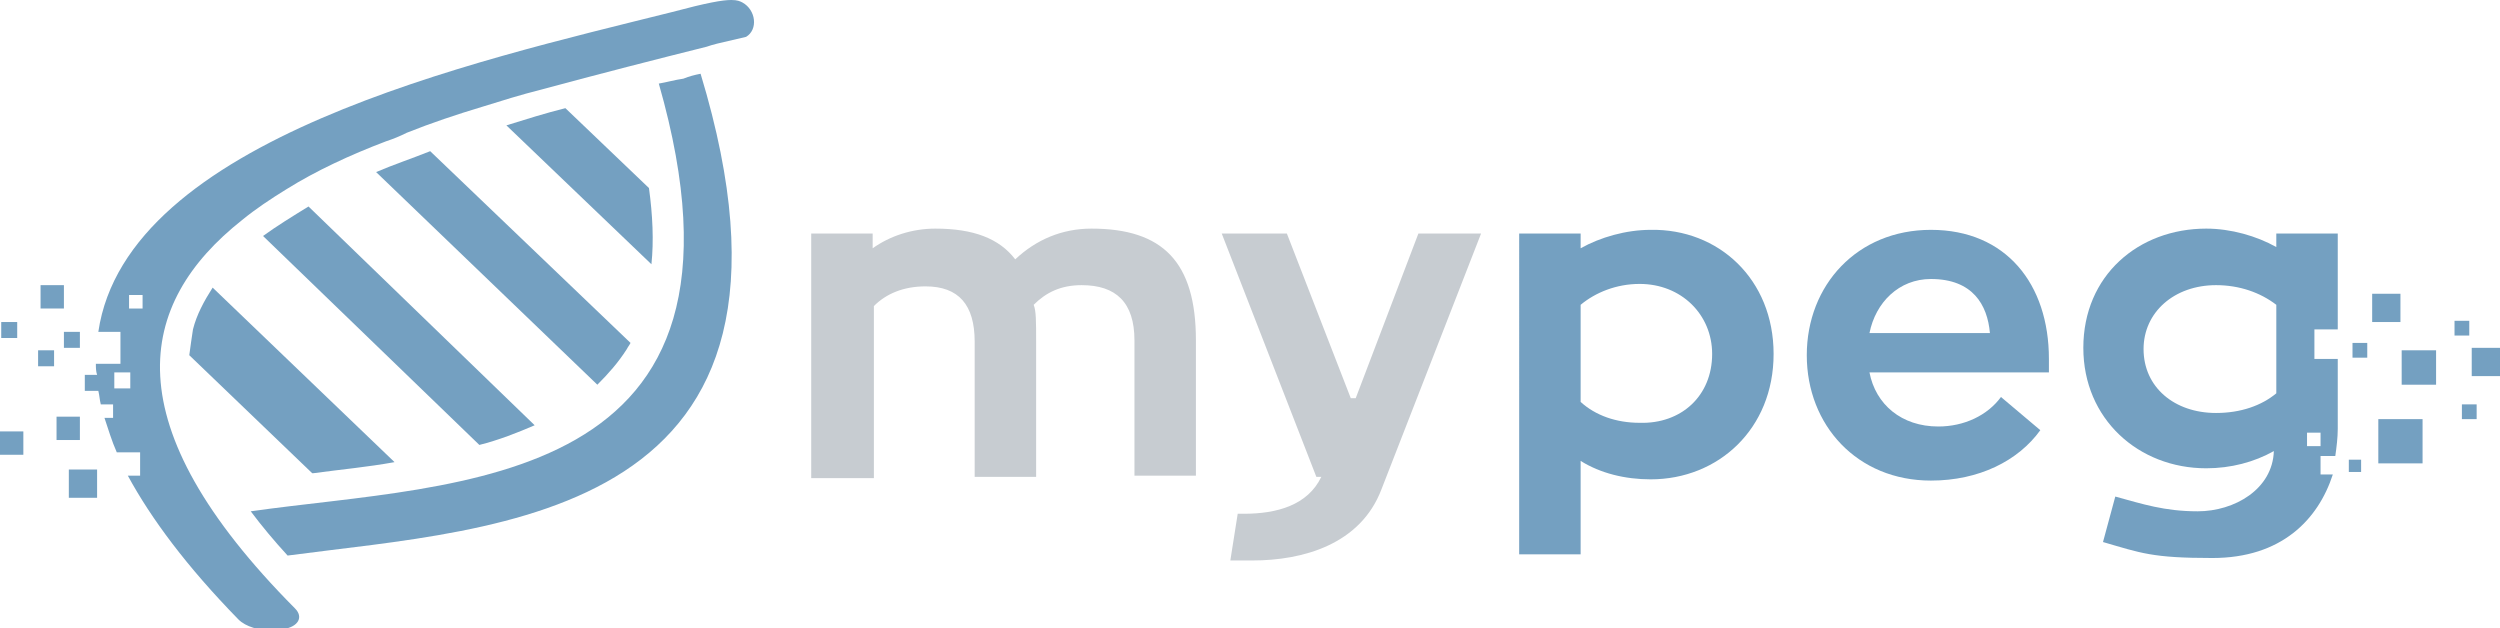 <?xml version="1.0" encoding="utf-8"?>
<!-- Generator: Adobe Illustrator 20.0.0, SVG Export Plug-In . SVG Version: 6.00 Build 0)  -->
<svg version="1.1" id="Layer_1" xmlns="http://www.w3.org/2000/svg" xmlns:xlink="http://www.w3.org/1999/xlink" x="0px" y="0px"
	 viewBox="0 0 203.4 51.1" style="enable-background:new 0 0 203.4 51.1;" xml:space="preserve">
<style type="text/css">
	.st0{fill:#74A0C1;}
	.st1{fill:#C7CCD1;}
</style>
<g>
	<path class="st0" d="M19.5,50.1c0.6,0.6,1.7,0.9,2.8,0.9"/>
	<path class="st0" d="M19.5,50.1c0.6,0.6,1.7,0.9,2.8,0.9"/>
	<g>
		<g>
			<g>
				<path class="st0" d="M15.4,28.9l10,9.6c0,0,0.1,0,0.1,0c2.2-0.3,4.4-0.5,6.6-0.9L17.3,23.4c-0.7,1.1-1.3,2.2-1.6,3.4
					C15.6,27.5,15.5,28.1,15.4,28.9z"/>
			</g>
			<g>
				<path class="st0" d="M39,36.2c1.6-0.4,3.1-1,4.5-1.6L25.1,16.8c-1.3,0.8-2.6,1.6-3.7,2.4L39,36.2z"/>
			</g>
			<g>
				<path class="st0" d="M48.6,31.3c0.9-0.9,1.7-1.8,2.4-2.9c0.1-0.2,0.2-0.3,0.3-0.5L35,12.3c-1.5,0.6-3,1.1-4.4,1.7L48.6,31.3z"/>
			</g>
			<g>
				<path class="st0" d="M53,21.5c0.2-1.9,0.1-4-0.2-6.2L46,8.8c-1.6,0.4-3.2,0.9-4.8,1.4L53,21.5z"/>
			</g>
		</g>
	</g>
	<path class="st0" d="M53.6,6.8C63.1,40,37.2,39.2,20.4,41.6c0.9,1.2,1.9,2.4,3,3.6C40.6,42.9,68,42.3,57,6
		c-0.5,0.1-0.9,0.2-1.4,0.4C54.9,6.5,54.2,6.7,53.6,6.8z"/>
	<path class="st1" d="M97.3,27.7v11h-5v-11c0-3.1-1.5-4.5-4.3-4.5c-1.7,0-2.9,0.6-3.9,1.6c0.2,0.5,0.2,1.3,0.2,3.1v10.9h-5v-11
		c0-3-1.3-4.5-4-4.5c-1.8,0-3.2,0.6-4.2,1.6v14h-5.1V19H71v1.2c1.4-1,3.2-1.6,5.1-1.6c3.1,0,5.2,0.8,6.5,2.5
		c1.7-1.6,3.8-2.5,6.2-2.5C94.6,18.6,97.3,21.3,97.3,27.7z"/>
	<path class="st1" d="M120.5,19l-8.1,20.8c-1.7,4.5-6.4,5.8-10.5,5.8c-0.7,0-1.2,0-1.8,0l0.6-3.8h0.5c2.7,0,5.2-0.7,6.3-3h-0.4
		L99.4,19h5.3l5.2,13.4h0.4l5.1-13.4H120.5z"/>
	<path class="st0" d="M144.3,28.8c0,6.1-4.5,10.2-10,10.2c-2.1,0-4.1-0.5-5.7-1.5v7.6h-5V19h5v1.2c1.6-0.9,3.7-1.5,5.7-1.5
		C139.8,18.6,144.3,22.7,144.3,28.8z M139.3,28.8c0-3.2-2.5-5.7-5.9-5.7c-1.9,0-3.6,0.7-4.8,1.7v7.9c1.2,1.1,2.9,1.7,4.8,1.7
		C136.8,34.5,139.3,32.2,139.3,28.8z"/>
	<path class="st0" d="M152.1,30.3c0.5,2.6,2.6,4.4,5.6,4.4c2.1,0,4-0.9,5.1-2.4l3.2,2.7c-1.8,2.5-5,4.1-8.9,4.1
		c-6,0-10.1-4.5-10.1-10.2c0-5.7,4.1-10.2,10.1-10.2c6.1,0,9.6,4.4,9.6,10.5c0,0.4,0,0.8,0,1.1H152.1z M152.1,27.1h9.8
		c-0.2-2.3-1.4-4.4-4.8-4.4C154.5,22.7,152.6,24.6,152.1,27.1z"/>
	<g>
		<rect x="201.1" y="28.3" class="st0" width="2.3" height="2.3"/>
	</g>
	<g>
		<rect x="193" y="23.9" class="st0" width="2.3" height="2.3"/>
	</g>
	<g>
		<rect x="195.4" y="28.5" class="st0" width="2.8" height="2.8"/>
	</g>
	<path class="st0" d="M188.8,38.7v-1.6h1.2c0.1-0.7,0.2-1.5,0.2-2.2v-5.7h-1.9v-2.4h1.9V19h-5v1.1c-1.6-0.9-3.7-1.5-5.7-1.5
		c-5.5,0-10,3.8-10,9.7c0,5.8,4.5,9.8,10,9.8c2,0,3.9-0.5,5.5-1.4c-0.1,3.1-3.2,4.9-6.2,4.9c-2.7,0-4.5-0.6-6.7-1.2l-1,3.7
		c3.1,0.9,4,1.3,8.9,1.3c5.6,0,8.6-3.1,9.8-6.8H188.8z M185.2,32c-1.2,1-2.9,1.6-4.9,1.6c-3.4,0-5.9-2.1-5.9-5.2
		c0-3,2.5-5.2,5.9-5.2c1.9,0,3.6,0.6,4.9,1.6V32z M187.7,35.2h1.1v1.1h-1.1V35.2z"/>
	<g>
		<rect x="193.5" y="34.1" class="st0" width="3.6" height="3.6"/>
	</g>
	<g>
		<rect x="191.1" y="37.4" class="st0" width="1" height="1"/>
	</g>
	<g>
		<rect x="200.3" y="32.9" class="st0" width="1.2" height="1.2"/>
	</g>
	<g>
		<rect x="199.7" y="26.1" class="st0" width="1.2" height="1.2"/>
	</g>
	<g>
		<rect x="191.4" y="27.9" class="st0" width="1.2" height="1.2"/>
	</g>
	<g>
		<rect x="4.6" y="33.9" class="st0" width="1.9" height="1.9"/>
	</g>
	<g>
		<rect x="3.3" y="23.2" class="st0" width="1.9" height="1.9"/>
	</g>
	<g>
		<rect x="0" y="35.1" class="st0" width="1.9" height="1.9"/>
	</g>
	<g>
		<rect x="5.6" y="38.2" class="st0" width="2.3" height="2.3"/>
	</g>
	<g>
		<rect x="0.1" y="26.2" class="st0" width="1.3" height="1.3"/>
	</g>
	<g>
		<rect x="3.1" y="28.5" class="st0" width="1.3" height="1.3"/>
	</g>
	<g>
		<rect x="5.2" y="27" class="st0" width="1.3" height="1.3"/>
	</g>
	<path class="st0" d="M60.4,0.2C60.2,0.1,60,0,59.5,0c-0.7,0-1.9,0.2-4.9,1c-16,4-44.3,10.3-46.6,26h1.8v2.6h-2c0,0.3,0,0.6,0.1,0.9
		h-1v1.3H8c0.1,0.4,0.1,0.7,0.2,1.1h1v1.1H8.5c0.3,0.9,0.6,1.9,1,2.8v0h1.9v1.9h-1c1.9,3.5,4.8,7.4,9,11.7c0.6,0.6,1.7,0.9,2.8,0.9
		l0.8-0.1c1.3-0.2,1.7-1,1-1.7c-14.9-15-12.9-24.8-4.3-31.6c1.1-0.9,2.3-1.7,3.6-2.5c2.4-1.5,5.2-2.8,8.1-3.9
		c0.6-0.2,1.1-0.4,1.7-0.7c2-0.8,4.1-1.5,6.1-2.1c1.6-0.5,3.2-1,4.8-1.4c4.8-1.3,9.5-2.5,13.5-3.5c0.6-0.2,0.6-0.2,3.2-0.8
		C61.7,2.4,61.5,0.8,60.4,0.2z M10.6,31.6H9.3v-1.3h1.3V31.6z M11.6,25.1h-1.1v-1.1h1.1V25.1z"/>
</g>
</svg>
